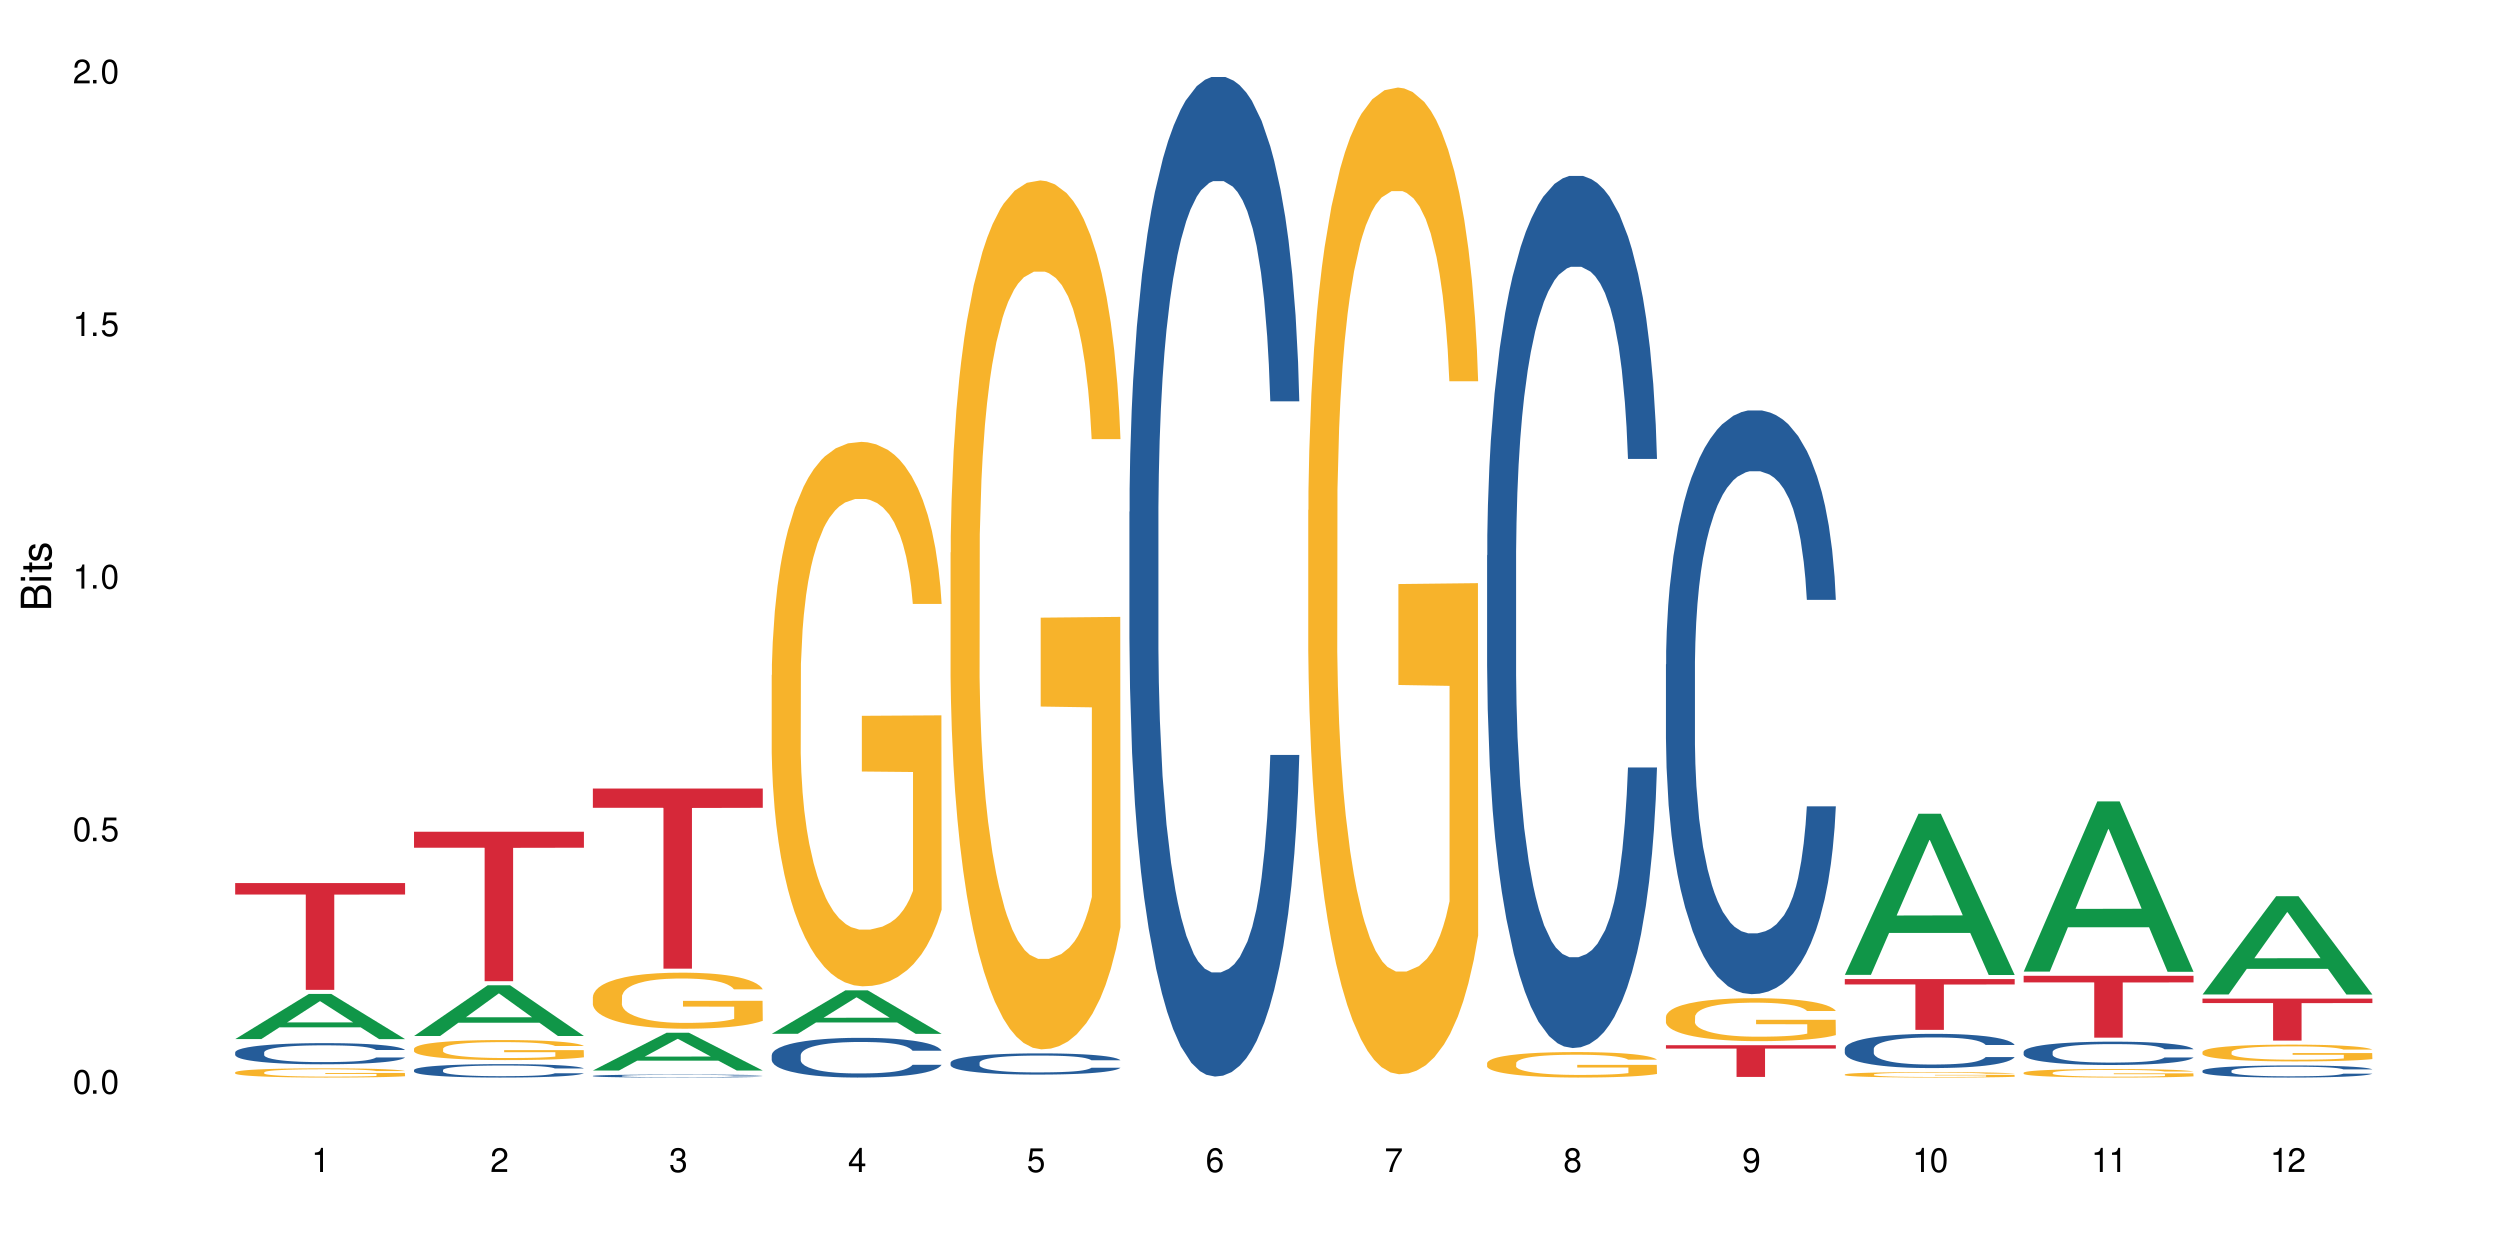 <?xml version="1.0" encoding="UTF-8"?>
<svg xmlns="http://www.w3.org/2000/svg" xmlns:xlink="http://www.w3.org/1999/xlink" width="720" height="360" viewBox="0 0 720 360">
<defs>
<g>
<g id="glyph-0-0">
</g>
<g id="glyph-0-1">
<path d="M 2.641 -6.938 C 2 -6.938 1.422 -6.656 1.078 -6.172 C 0.641 -5.562 0.406 -4.641 0.406 -3.359 C 0.406 -1.016 1.188 0.219 2.641 0.219 C 4.078 0.219 4.859 -1.016 4.859 -3.297 C 4.859 -4.641 4.656 -5.547 4.203 -6.172 C 3.844 -6.656 3.281 -6.938 2.641 -6.938 Z M 2.641 -6.188 C 3.547 -6.188 4 -5.25 4 -3.375 C 4 -1.406 3.562 -0.484 2.625 -0.484 C 1.734 -0.484 1.281 -1.438 1.281 -3.344 C 1.281 -5.25 1.734 -6.188 2.641 -6.188 Z M 2.641 -6.188 "/>
</g>
<g id="glyph-0-2">
<path d="M 1.828 -1 L 0.828 -1 L 0.828 0 L 1.828 0 Z M 1.828 -1 "/>
</g>
<g id="glyph-0-3">
<path d="M 4.562 -6.797 L 1.062 -6.797 L 0.547 -3.094 L 1.328 -3.094 C 1.719 -3.562 2.047 -3.734 2.578 -3.734 C 3.484 -3.734 4.062 -3.109 4.062 -2.094 C 4.062 -1.125 3.484 -0.531 2.578 -0.531 C 1.828 -0.531 1.375 -0.906 1.188 -1.672 L 0.328 -1.672 C 0.453 -1.109 0.547 -0.844 0.75 -0.594 C 1.125 -0.078 1.828 0.219 2.594 0.219 C 3.969 0.219 4.922 -0.781 4.922 -2.219 C 4.922 -3.562 4.031 -4.484 2.719 -4.484 C 2.25 -4.484 1.859 -4.359 1.469 -4.062 L 1.734 -5.969 L 4.562 -5.969 Z M 4.562 -6.797 "/>
</g>
<g id="glyph-0-4">
<path d="M 2.484 -4.938 L 2.484 0 L 3.328 0 L 3.328 -6.938 L 2.766 -6.938 C 2.469 -5.875 2.281 -5.734 0.984 -5.562 L 0.984 -4.938 Z M 2.484 -4.938 "/>
</g>
<g id="glyph-0-5">
<path d="M 4.859 -0.828 L 1.281 -0.828 C 1.359 -1.406 1.672 -1.781 2.5 -2.281 L 3.469 -2.828 C 4.406 -3.344 4.906 -4.062 4.906 -4.906 C 4.906 -5.484 4.672 -6.031 4.266 -6.406 C 3.859 -6.766 3.375 -6.938 2.719 -6.938 C 1.859 -6.938 1.219 -6.625 0.844 -6.031 C 0.609 -5.672 0.5 -5.234 0.484 -4.531 L 1.328 -4.531 C 1.359 -5.016 1.406 -5.281 1.531 -5.516 C 1.75 -5.938 2.188 -6.203 2.703 -6.203 C 3.469 -6.203 4.031 -5.641 4.031 -4.891 C 4.031 -4.344 3.719 -3.859 3.125 -3.516 L 2.234 -3 C 0.812 -2.172 0.406 -1.531 0.328 -0.016 L 4.859 -0.016 Z M 4.859 -0.828 "/>
</g>
<g id="glyph-0-6">
<path d="M 2.125 -3.188 L 2.578 -3.188 C 3.5 -3.188 3.984 -2.766 3.984 -1.922 C 3.984 -1.062 3.469 -0.531 2.594 -0.531 C 1.656 -0.531 1.203 -1 1.156 -2.016 L 0.312 -2.016 C 0.344 -1.453 0.438 -1.094 0.609 -0.781 C 0.953 -0.109 1.625 0.219 2.547 0.219 C 3.953 0.219 4.859 -0.625 4.859 -1.938 C 4.859 -2.828 4.516 -3.297 3.703 -3.594 C 4.344 -3.844 4.656 -4.328 4.656 -5.031 C 4.656 -6.219 3.875 -6.938 2.578 -6.938 C 1.203 -6.938 0.484 -6.172 0.453 -4.703 L 1.297 -4.703 C 1.312 -5.125 1.344 -5.359 1.453 -5.578 C 1.641 -5.969 2.062 -6.203 2.594 -6.203 C 3.344 -6.203 3.797 -5.75 3.797 -5 C 3.797 -4.516 3.609 -4.219 3.25 -4.047 C 3.016 -3.953 2.703 -3.922 2.125 -3.906 Z M 2.125 -3.188 "/>
</g>
<g id="glyph-0-7">
<path d="M 3.141 -1.672 L 3.141 0 L 3.984 0 L 3.984 -1.672 L 4.984 -1.672 L 4.984 -2.438 L 3.984 -2.438 L 3.984 -6.938 L 3.359 -6.938 L 0.266 -2.578 L 0.266 -1.672 Z M 3.141 -2.438 L 1 -2.438 L 3.141 -5.5 Z M 3.141 -2.438 "/>
</g>
<g id="glyph-0-8">
<path d="M 4.781 -5.125 C 4.609 -6.266 3.891 -6.938 2.844 -6.938 C 2.094 -6.938 1.422 -6.578 1.031 -5.953 C 0.594 -5.266 0.406 -4.422 0.406 -3.172 C 0.406 -2 0.578 -1.25 0.984 -0.641 C 1.359 -0.078 1.953 0.219 2.703 0.219 C 3.984 0.219 4.922 -0.75 4.922 -2.094 C 4.922 -3.375 4.062 -4.281 2.844 -4.281 C 2.172 -4.281 1.641 -4.031 1.281 -3.516 C 1.281 -5.234 1.828 -6.188 2.797 -6.188 C 3.391 -6.188 3.797 -5.797 3.938 -5.125 Z M 2.734 -3.531 C 3.547 -3.531 4.062 -2.953 4.062 -2.031 C 4.062 -1.156 3.484 -0.531 2.703 -0.531 C 1.922 -0.531 1.328 -1.188 1.328 -2.078 C 1.328 -2.938 1.906 -3.531 2.734 -3.531 Z M 2.734 -3.531 "/>
</g>
<g id="glyph-0-9">
<path d="M 4.984 -6.797 L 0.438 -6.797 L 0.438 -5.969 L 4.109 -5.969 C 2.5 -3.656 1.828 -2.234 1.328 0 L 2.219 0 C 2.594 -2.172 3.453 -4.047 4.984 -6.094 Z M 4.984 -6.797 "/>
</g>
<g id="glyph-0-10">
<path d="M 3.75 -3.656 C 4.469 -4.094 4.688 -4.438 4.688 -5.078 C 4.688 -6.172 3.844 -6.938 2.641 -6.938 C 1.438 -6.938 0.594 -6.172 0.594 -5.094 C 0.594 -4.438 0.812 -4.094 1.516 -3.656 C 0.734 -3.266 0.359 -2.703 0.359 -1.922 C 0.359 -0.656 1.281 0.219 2.641 0.219 C 3.984 0.219 4.922 -0.656 4.922 -1.922 C 4.922 -2.703 4.531 -3.266 3.75 -3.656 Z M 2.641 -6.188 C 3.359 -6.188 3.812 -5.75 3.812 -5.062 C 3.812 -4.406 3.344 -3.984 2.641 -3.984 C 1.922 -3.984 1.453 -4.406 1.453 -5.078 C 1.453 -5.75 1.922 -6.188 2.641 -6.188 Z M 2.641 -3.266 C 3.484 -3.266 4.062 -2.719 4.062 -1.906 C 4.062 -1.078 3.484 -0.531 2.625 -0.531 C 1.797 -0.531 1.219 -1.094 1.219 -1.906 C 1.219 -2.719 1.781 -3.266 2.641 -3.266 Z M 2.641 -3.266 "/>
</g>
<g id="glyph-0-11">
<path d="M 0.516 -1.578 C 0.672 -0.453 1.406 0.219 2.438 0.219 C 3.188 0.219 3.859 -0.141 4.266 -0.766 C 4.688 -1.453 4.891 -2.297 4.891 -3.547 C 4.891 -4.719 4.703 -5.453 4.312 -6.078 C 3.938 -6.641 3.344 -6.938 2.594 -6.938 C 1.297 -6.938 0.359 -5.969 0.359 -4.625 C 0.359 -3.344 1.234 -2.453 2.453 -2.453 C 3.094 -2.453 3.578 -2.672 4.016 -3.203 C 4 -1.484 3.469 -0.531 2.5 -0.531 C 1.906 -0.531 1.484 -0.906 1.359 -1.578 Z M 2.578 -6.203 C 3.375 -6.203 3.969 -5.531 3.969 -4.641 C 3.969 -3.797 3.391 -3.188 2.547 -3.188 C 1.734 -3.188 1.234 -3.766 1.234 -4.688 C 1.234 -5.562 1.797 -6.203 2.578 -6.203 Z M 2.578 -6.203 "/>
</g>
<g id="glyph-1-0">
</g>
<g id="glyph-1-1">
<path d="M 0 -0.953 L 0 -4.891 C 0 -5.719 -0.234 -6.344 -0.734 -6.797 C -1.188 -7.234 -1.812 -7.469 -2.5 -7.469 C -3.547 -7.469 -4.188 -7 -4.625 -5.875 C -4.984 -6.688 -5.625 -7.094 -6.531 -7.094 C -7.172 -7.094 -7.734 -6.859 -8.141 -6.391 C -8.562 -5.922 -8.75 -5.344 -8.75 -4.5 L -8.75 -0.953 Z M -4.984 -2.062 L -7.766 -2.062 L -7.766 -4.219 C -7.766 -4.844 -7.688 -5.203 -7.453 -5.5 C -7.219 -5.812 -6.859 -5.969 -6.375 -5.969 C -5.891 -5.969 -5.531 -5.812 -5.297 -5.5 C -5.062 -5.203 -4.984 -4.844 -4.984 -4.219 Z M -0.984 -2.062 L -4 -2.062 L -4 -4.781 C -4 -5.766 -3.438 -6.359 -2.484 -6.359 C -1.547 -6.359 -0.984 -5.766 -0.984 -4.781 Z M -0.984 -2.062 "/>
</g>
<g id="glyph-1-2">
<path d="M -6.281 -1.797 L -6.281 -0.797 L 0 -0.797 L 0 -1.797 Z M -8.75 -1.797 L -8.75 -0.797 L -7.484 -0.797 L -7.484 -1.797 Z M -8.75 -1.797 "/>
</g>
<g id="glyph-1-3">
<path d="M -6.281 -3.047 L -6.281 -2.016 L -8.016 -2.016 L -8.016 -1.016 L -6.281 -1.016 L -6.281 -0.172 L -5.469 -0.172 L -5.469 -1.016 L -0.719 -1.016 C -0.078 -1.016 0.281 -1.453 0.281 -2.234 C 0.281 -2.5 0.25 -2.719 0.188 -3.047 L -0.641 -3.047 C -0.609 -2.906 -0.594 -2.766 -0.594 -2.562 C -0.594 -2.141 -0.719 -2.016 -1.156 -2.016 L -5.469 -2.016 L -5.469 -3.047 Z M -6.281 -3.047 "/>
</g>
<g id="glyph-1-4">
<path d="M -4.531 -5.25 C -5.766 -5.25 -6.469 -4.422 -6.469 -2.969 C -6.469 -1.516 -5.719 -0.562 -4.547 -0.562 C -3.562 -0.562 -3.094 -1.062 -2.734 -2.562 L -2.516 -3.484 C -2.344 -4.188 -2.094 -4.469 -1.641 -4.469 C -1.047 -4.469 -0.641 -3.875 -0.641 -3 C -0.641 -2.453 -0.797 -2 -1.062 -1.75 C -1.25 -1.594 -1.422 -1.531 -1.875 -1.469 L -1.875 -0.406 C -0.422 -0.453 0.281 -1.266 0.281 -2.922 C 0.281 -4.5 -0.5 -5.516 -1.719 -5.516 C -2.656 -5.516 -3.172 -4.984 -3.469 -3.734 L -3.703 -2.766 C -3.891 -1.953 -4.156 -1.609 -4.594 -1.609 C -5.188 -1.609 -5.547 -2.125 -5.547 -2.938 C -5.547 -3.75 -5.203 -4.172 -4.531 -4.203 Z M -4.531 -5.25 "/>
</g>
</g>
</defs>
<rect x="-72" y="-36" width="864" height="432" fill="rgb(100%, 100%, 100%)" fill-opacity="1"/>
<path fill-rule="nonzero" fill="rgb(6.275%, 58.824%, 28.235%)" fill-opacity="1" d="M 67.73 299.254 L 67.785 299.242 L 88.957 286.246 L 95.387 286.246 L 116.664 299.266 L 109.188 299.266 L 103.855 295.867 L 80.488 295.867 L 75.258 299.254 L 67.73 299.254 L 82.734 294.461 L 101.711 294.449 L 92.25 288.371 L 92.145 288.359 L 92.039 288.395 L 82.684 294.449 L 82.734 294.461 Z M 67.73 299.254 "/>
<path fill-rule="nonzero" fill="rgb(14.51%, 36.078%, 60%)" fill-opacity="1" d="M 67.73 303.074 L 67.789 303.07 L 67.789 302.938 L 67.969 302.727 L 68.387 302.457 L 68.805 302.273 L 69.879 301.945 L 71.371 301.629 L 72.922 301.383 L 74.055 301.238 L 75.07 301.125 L 77.398 300.922 L 78.891 300.812 L 80.5 300.719 L 82.469 300.625 L 83.902 300.57 L 87.125 300.48 L 89.512 300.441 L 91.363 300.426 L 95.359 300.426 L 97.746 300.445 L 99.477 300.473 L 101.387 300.52 L 102.996 300.57 L 105.801 300.691 L 108.309 300.848 L 109.441 300.938 L 111.234 301.109 L 112.605 301.277 L 113.559 301.422 L 114.633 301.629 L 115.59 301.879 L 116.305 302.164 L 116.664 302.402 L 108.309 302.402 L 107.891 302.18 L 107.414 302.008 L 106.52 301.777 L 105.625 301.617 L 104.371 301.453 L 103.238 301.348 L 101.684 301.242 L 100.312 301.176 L 98.879 301.125 L 97.508 301.094 L 94.883 301.059 L 91.84 301.059 L 90.707 301.07 L 88.379 301.113 L 87.125 301.152 L 85.336 301.23 L 84.082 301.305 L 82.59 301.414 L 81.574 301.512 L 80.32 301.656 L 79.426 301.785 L 78.414 301.969 L 77.816 302.105 L 77.277 302.262 L 76.801 302.445 L 76.441 302.641 L 76.203 302.848 L 76.086 303.047 L 76.086 303.91 L 76.203 304.113 L 76.504 304.348 L 77.277 304.688 L 78.414 304.98 L 79.727 305.215 L 80.977 305.383 L 81.695 305.461 L 82.648 305.551 L 84.141 305.66 L 86.289 305.773 L 87.543 305.816 L 89.453 305.863 L 91.422 305.883 L 94.047 305.883 L 96.375 305.863 L 97.926 305.832 L 99.535 305.789 L 101.746 305.695 L 103.117 305.605 L 104.312 305.5 L 105.207 305.395 L 105.801 305.305 L 106.699 305.133 L 107.414 304.941 L 107.949 304.746 L 108.309 304.559 L 116.664 304.559 L 116.305 304.781 L 115.77 304.996 L 115.23 305.16 L 114.395 305.355 L 113.441 305.527 L 112.066 305.723 L 110.934 305.852 L 109.441 305.988 L 108.07 306.094 L 106.578 306.191 L 104.371 306.301 L 102.938 306.355 L 101.387 306.406 L 99.535 306.453 L 97.211 306.492 L 94.703 306.512 L 92.375 306.52 L 89.871 306.508 L 88.02 306.484 L 85.574 306.434 L 82.531 306.336 L 80.32 306.23 L 78.59 306.125 L 77.102 306.012 L 75.43 305.863 L 73.281 305.617 L 71.969 305.426 L 71.074 305.27 L 70.059 305.055 L 69.344 304.859 L 68.508 304.547 L 67.91 304.152 L 67.73 303.844 Z M 67.73 303.074 "/>
<path fill-rule="nonzero" fill="rgb(96.863%, 70.196%, 16.863%)" fill-opacity="1" d="M 67.73 308.816 L 67.789 308.812 L 67.789 308.766 L 68.031 308.656 L 68.625 308.504 L 69.402 308.383 L 70.238 308.285 L 70.773 308.234 L 71.668 308.16 L 72.445 308.105 L 74.414 307.996 L 76.922 307.895 L 78.293 307.852 L 79.844 307.809 L 82.051 307.762 L 83.066 307.746 L 86.172 307.707 L 89.691 307.684 L 93.57 307.676 L 95.359 307.68 L 97.805 307.688 L 101.148 307.715 L 103.059 307.738 L 104.551 307.762 L 106.102 307.797 L 108.012 307.844 L 109.801 307.902 L 111.234 307.961 L 112.664 308.035 L 113.859 308.113 L 114.871 308.195 L 115.77 308.297 L 116.305 308.383 L 116.664 308.469 L 108.367 308.469 L 107.891 308.383 L 107.355 308.316 L 106.461 308.238 L 105.562 308.18 L 104.668 308.133 L 102.996 308.07 L 101.566 308.031 L 99.777 307.996 L 98.047 307.977 L 96.074 307.961 L 94.883 307.957 L 91.719 307.957 L 88.855 307.973 L 87.184 307.992 L 85.992 308.012 L 84.32 308.047 L 83.305 308.078 L 82.707 308.098 L 80.918 308.172 L 79.727 308.242 L 79.07 308.285 L 78.234 308.359 L 77.637 308.426 L 76.98 308.523 L 76.621 308.594 L 76.145 308.762 L 76.086 309.199 L 76.266 309.289 L 76.621 309.391 L 77.102 309.477 L 77.816 309.57 L 78.531 309.641 L 79.785 309.734 L 80.859 309.801 L 81.695 309.84 L 83.305 309.906 L 83.961 309.93 L 85.512 309.973 L 87.125 310.004 L 89.094 310.035 L 90.586 310.051 L 92.973 310.062 L 96.016 310.062 L 99.598 310.047 L 101.863 310.027 L 103.414 310.008 L 104.43 309.992 L 105.684 309.965 L 106.578 309.941 L 107.414 309.914 L 108.43 309.871 L 108.43 309.289 L 93.688 309.289 L 93.688 309.016 L 116.602 309.012 L 116.664 309.965 L 115.41 310.031 L 113.859 310.094 L 112.367 310.141 L 110.816 310.184 L 108.605 310.23 L 106.816 310.258 L 104.07 310.293 L 101.566 310.316 L 98.941 310.328 L 96.613 310.336 L 93.867 310.34 L 91.422 310.336 L 88.797 310.32 L 86.707 310.301 L 84.797 310.277 L 82.887 310.246 L 80.5 310.191 L 78.949 310.152 L 77.34 310.102 L 75.727 310.039 L 74.297 309.973 L 73.34 309.922 L 72.387 309.863 L 71.371 309.793 L 70.418 309.711 L 69.699 309.633 L 69.043 309.547 L 68.566 309.469 L 68.09 309.359 L 67.852 309.27 L 67.73 309.195 Z M 67.73 308.816 "/>
<path fill-rule="nonzero" fill="rgb(83.922%, 15.686%, 22.353%)" fill-opacity="1" d="M 67.73 254.324 L 116.664 254.324 L 116.664 257.617 L 96.27 257.645 L 96.27 285.086 L 88.066 285.086 L 88.066 257.672 L 87.945 257.617 L 67.73 257.617 Z M 67.73 254.324 "/>
<path fill-rule="nonzero" fill="rgb(6.275%, 58.824%, 28.235%)" fill-opacity="1" d="M 119.238 298.359 L 119.289 298.348 L 140.465 283.75 L 146.895 283.75 L 168.172 298.375 L 160.695 298.375 L 155.363 294.555 L 131.996 294.555 L 126.766 298.359 L 119.238 298.359 L 134.242 292.977 L 153.219 292.965 L 143.758 286.141 L 143.652 286.125 L 143.547 286.168 L 134.191 292.965 L 134.242 292.977 Z M 119.238 298.359 "/>
<path fill-rule="nonzero" fill="rgb(14.51%, 36.078%, 60%)" fill-opacity="1" d="M 119.238 308.152 L 119.297 308.148 L 119.297 308.062 L 119.477 307.93 L 119.895 307.758 L 120.312 307.641 L 121.387 307.434 L 122.879 307.23 L 124.43 307.074 L 125.562 306.984 L 126.578 306.914 L 128.906 306.781 L 130.398 306.715 L 132.008 306.656 L 133.977 306.594 L 135.41 306.559 L 138.633 306.504 L 141.02 306.477 L 142.871 306.469 L 146.867 306.469 L 149.254 306.48 L 150.984 306.5 L 152.895 306.527 L 154.504 306.559 L 157.309 306.637 L 159.816 306.734 L 160.949 306.793 L 162.742 306.902 L 164.113 307.008 L 165.066 307.102 L 166.141 307.23 L 167.098 307.391 L 167.812 307.57 L 168.172 307.723 L 159.816 307.723 L 159.398 307.582 L 158.922 307.473 L 158.027 307.328 L 157.133 307.227 L 155.879 307.121 L 154.746 307.055 L 153.191 306.988 L 151.82 306.945 L 150.387 306.914 L 149.016 306.891 L 146.391 306.871 L 143.348 306.871 L 142.211 306.879 L 139.887 306.906 L 138.633 306.93 L 136.844 306.98 L 135.59 307.027 L 134.098 307.098 L 133.082 307.156 L 131.828 307.25 L 130.934 307.332 L 129.922 307.449 L 129.324 307.535 L 128.785 307.637 L 128.309 307.754 L 127.949 307.875 L 127.711 308.008 L 127.594 308.133 L 127.594 308.684 L 127.711 308.809 L 128.012 308.957 L 128.785 309.176 L 129.922 309.363 L 131.234 309.512 L 132.484 309.617 L 133.203 309.668 L 134.156 309.723 L 135.648 309.793 L 137.797 309.863 L 139.051 309.895 L 140.961 309.922 L 142.93 309.938 L 145.555 309.938 L 147.883 309.922 L 149.434 309.902 L 151.043 309.875 L 153.254 309.816 L 154.625 309.758 L 155.816 309.691 L 156.715 309.625 L 157.309 309.566 L 158.207 309.457 L 158.922 309.336 L 159.457 309.215 L 159.816 309.094 L 168.172 309.094 L 167.812 309.234 L 167.277 309.371 L 166.738 309.477 L 165.902 309.598 L 164.949 309.711 L 163.574 309.832 L 162.441 309.914 L 160.949 310.004 L 159.578 310.07 L 158.086 310.129 L 155.879 310.199 L 154.445 310.238 L 152.895 310.27 L 151.043 310.297 L 148.719 310.32 L 146.211 310.336 L 143.883 310.34 L 141.379 310.332 L 139.527 310.316 L 137.082 310.285 L 134.039 310.223 L 131.828 310.156 L 130.098 310.086 L 128.605 310.016 L 126.938 309.922 L 124.789 309.766 L 123.477 309.645 L 122.582 309.547 L 121.566 309.41 L 120.852 309.285 L 120.016 309.086 L 119.418 308.836 L 119.238 308.641 Z M 119.238 308.152 "/>
<path fill-rule="nonzero" fill="rgb(96.863%, 70.196%, 16.863%)" fill-opacity="1" d="M 119.238 302.008 L 119.297 302 L 119.297 301.895 L 119.535 301.656 L 120.133 301.332 L 120.91 301.062 L 121.746 300.852 L 122.281 300.738 L 123.176 300.582 L 123.953 300.465 L 125.922 300.227 L 128.43 300.004 L 129.801 299.91 L 131.352 299.82 L 133.559 299.723 L 134.574 299.684 L 137.676 299.598 L 141.199 299.547 L 145.078 299.531 L 146.867 299.535 L 149.312 299.559 L 152.656 299.617 L 154.566 299.668 L 156.059 299.723 L 157.609 299.789 L 159.52 299.895 L 161.309 300.023 L 162.742 300.148 L 164.172 300.305 L 165.367 300.477 L 166.379 300.66 L 167.277 300.883 L 167.812 301.066 L 168.172 301.25 L 159.875 301.25 L 159.398 301.066 L 158.863 300.926 L 157.965 300.75 L 157.07 300.625 L 156.176 300.523 L 154.504 300.387 L 153.074 300.301 L 151.281 300.227 L 149.551 300.18 L 147.582 300.148 L 146.391 300.137 L 143.227 300.137 L 140.363 300.176 L 138.691 300.219 L 137.5 300.258 L 135.828 300.34 L 134.812 300.402 L 134.215 300.445 L 132.426 300.609 L 131.234 300.754 L 130.578 300.855 L 129.742 301.016 L 129.145 301.156 L 128.488 301.367 L 128.129 301.527 L 127.652 301.883 L 127.594 302.836 L 127.773 303.035 L 128.129 303.25 L 128.605 303.441 L 129.324 303.641 L 130.039 303.797 L 131.293 304 L 132.367 304.137 L 133.203 304.227 L 134.812 304.371 L 135.469 304.418 L 137.02 304.512 L 138.633 304.586 L 140.602 304.648 L 142.094 304.684 L 144.48 304.707 L 147.523 304.707 L 151.105 304.676 L 153.371 304.633 L 154.922 304.594 L 155.938 304.555 L 157.191 304.496 L 158.086 304.445 L 158.922 304.387 L 159.938 304.297 L 159.938 303.035 L 145.195 303.031 L 145.195 302.438 L 168.109 302.434 L 168.172 304.496 L 166.918 304.641 L 165.367 304.777 L 163.875 304.883 L 162.324 304.973 L 160.113 305.074 L 158.324 305.137 L 155.578 305.211 L 153.074 305.258 L 150.449 305.289 L 148.121 305.305 L 145.375 305.309 L 142.93 305.301 L 140.305 305.27 L 138.215 305.227 L 136.305 305.172 L 134.395 305.105 L 132.008 304.992 L 130.457 304.902 L 128.848 304.793 L 127.234 304.66 L 125.801 304.52 L 124.848 304.406 L 123.895 304.281 L 122.879 304.121 L 121.926 303.941 L 121.207 303.781 L 120.551 303.594 L 120.074 303.422 L 119.598 303.184 L 119.359 302.992 L 119.238 302.828 Z M 119.238 302.008 "/>
<path fill-rule="nonzero" fill="rgb(83.922%, 15.686%, 22.353%)" fill-opacity="1" d="M 119.238 239.531 L 168.172 239.531 L 168.172 244.141 L 147.777 244.18 L 147.777 282.594 L 139.574 282.594 L 139.574 244.219 L 139.453 244.141 L 119.238 244.141 Z M 119.238 239.531 "/>
<path fill-rule="nonzero" fill="rgb(6.275%, 58.824%, 28.235%)" fill-opacity="1" d="M 170.746 308.305 L 170.797 308.293 L 191.973 297.43 L 198.402 297.43 L 219.68 308.316 L 212.203 308.316 L 206.871 305.473 L 183.504 305.473 L 178.273 308.305 L 170.746 308.305 L 185.75 304.297 L 204.727 304.289 L 195.266 299.207 L 195.16 299.199 L 195.055 299.227 L 185.699 304.289 L 185.75 304.297 Z M 170.746 308.305 "/>
<path fill-rule="nonzero" fill="rgb(14.51%, 36.078%, 60%)" fill-opacity="1" d="M 170.746 309.848 L 170.805 309.848 L 170.805 309.828 L 170.984 309.801 L 171.402 309.762 L 171.82 309.734 L 172.895 309.688 L 174.387 309.645 L 175.938 309.609 L 177.07 309.59 L 178.086 309.57 L 180.414 309.543 L 181.906 309.527 L 183.516 309.516 L 185.484 309.5 L 186.918 309.492 L 190.141 309.48 L 192.527 309.477 L 194.375 309.473 L 198.375 309.473 L 200.762 309.477 L 202.492 309.48 L 204.402 309.484 L 206.012 309.492 L 208.816 309.512 L 211.324 309.531 L 212.457 309.547 L 214.25 309.57 L 215.621 309.594 L 216.574 309.613 L 217.648 309.645 L 218.605 309.68 L 219.32 309.719 L 219.68 309.754 L 211.324 309.754 L 210.906 309.723 L 210.43 309.699 L 209.535 309.664 L 208.641 309.641 L 207.387 309.617 L 206.25 309.605 L 204.699 309.59 L 203.328 309.578 L 201.895 309.57 L 200.523 309.566 L 197.898 309.562 L 193.719 309.562 L 191.395 309.57 L 190.141 309.574 L 188.352 309.586 L 187.098 309.598 L 185.605 309.613 L 184.59 309.625 L 183.336 309.648 L 182.441 309.664 L 181.426 309.691 L 180.832 309.711 L 180.293 309.734 L 179.816 309.762 L 179.457 309.789 L 179.219 309.816 L 179.102 309.844 L 179.102 309.969 L 179.219 309.996 L 179.52 310.031 L 180.293 310.078 L 181.426 310.121 L 182.742 310.152 L 183.992 310.176 L 184.711 310.188 L 185.664 310.203 L 187.156 310.219 L 189.305 310.234 L 190.559 310.238 L 192.469 310.246 L 194.438 310.25 L 197.062 310.25 L 199.391 310.246 L 200.941 310.242 L 202.551 310.234 L 204.762 310.223 L 206.133 310.211 L 207.324 310.195 L 208.223 310.18 L 208.816 310.168 L 209.711 310.141 L 210.43 310.113 L 210.965 310.086 L 211.324 310.059 L 219.68 310.059 L 219.32 310.094 L 218.785 310.121 L 218.246 310.145 L 217.41 310.172 L 216.457 310.199 L 215.082 310.227 L 213.949 310.242 L 212.457 310.266 L 211.086 310.277 L 209.594 310.293 L 207.387 310.309 L 205.953 310.316 L 204.402 310.324 L 202.551 310.328 L 200.227 310.336 L 197.719 310.34 L 195.391 310.34 L 192.887 310.336 L 191.035 310.336 L 188.59 310.328 L 185.547 310.312 L 183.336 310.297 L 181.605 310.281 L 180.113 310.266 L 178.445 310.246 L 176.297 310.211 L 174.984 310.184 L 174.086 310.16 L 173.074 310.129 L 172.355 310.102 L 171.523 310.059 L 170.926 310.004 L 170.746 309.957 Z M 170.746 309.848 "/>
<path fill-rule="nonzero" fill="rgb(96.863%, 70.196%, 16.863%)" fill-opacity="1" d="M 170.746 287.039 L 170.805 287.027 L 170.805 286.73 L 171.043 286.066 L 171.641 285.152 L 172.418 284.402 L 173.254 283.812 L 173.789 283.5 L 174.684 283.059 L 175.461 282.734 L 177.43 282.07 L 179.938 281.453 L 181.309 281.188 L 182.859 280.934 L 185.066 280.656 L 186.082 280.551 L 189.184 280.316 L 192.707 280.168 L 196.586 280.125 L 198.375 280.141 L 200.82 280.199 L 204.164 280.359 L 206.074 280.508 L 207.566 280.656 L 209.117 280.848 L 211.027 281.141 L 212.816 281.496 L 214.25 281.852 L 215.68 282.293 L 216.875 282.766 L 217.887 283.281 L 218.785 283.898 L 219.32 284.414 L 219.68 284.934 L 211.383 284.934 L 210.906 284.414 L 210.371 284.016 L 209.473 283.531 L 208.578 283.176 L 207.684 282.898 L 206.012 282.512 L 204.582 282.277 L 202.789 282.07 L 201.059 281.938 L 199.09 281.852 L 197.898 281.82 L 194.734 281.82 L 191.871 281.922 L 190.199 282.043 L 189.008 282.16 L 187.336 282.379 L 186.32 282.559 L 185.723 282.676 L 183.934 283.133 L 182.742 283.547 L 182.086 283.824 L 181.25 284.27 L 180.652 284.668 L 179.996 285.258 L 179.637 285.699 L 179.16 286.703 L 179.102 289.355 L 179.281 289.918 L 179.637 290.52 L 180.113 291.051 L 180.832 291.613 L 181.547 292.039 L 182.801 292.613 L 183.875 293 L 184.711 293.25 L 186.32 293.648 L 186.977 293.781 L 188.527 294.047 L 190.141 294.25 L 192.109 294.43 L 193.602 294.516 L 195.988 294.59 L 199.031 294.59 L 202.613 294.504 L 204.879 294.383 L 206.43 294.266 L 207.445 294.164 L 208.699 294 L 209.594 293.855 L 210.43 293.691 L 211.445 293.441 L 211.445 289.918 L 196.703 289.902 L 196.703 288.25 L 219.617 288.234 L 219.68 294 L 218.426 294.398 L 216.875 294.781 L 215.383 295.078 L 213.832 295.328 L 211.621 295.609 L 209.832 295.785 L 207.086 295.992 L 204.582 296.125 L 201.957 296.215 L 199.629 296.258 L 196.883 296.273 L 194.438 296.242 L 191.812 296.152 L 189.723 296.035 L 187.812 295.891 L 185.902 295.695 L 183.516 295.387 L 181.965 295.137 L 180.355 294.828 L 178.742 294.457 L 177.309 294.059 L 176.355 293.75 L 175.402 293.398 L 174.387 292.953 L 173.43 292.453 L 172.715 291.996 L 172.059 291.48 L 171.582 290.992 L 171.105 290.328 L 170.867 289.797 L 170.746 289.34 Z M 170.746 287.039 "/>
<path fill-rule="nonzero" fill="rgb(83.922%, 15.686%, 22.353%)" fill-opacity="1" d="M 170.746 227.094 L 219.68 227.094 L 219.68 232.648 L 199.285 232.695 L 199.285 278.969 L 191.078 278.969 L 191.078 232.746 L 190.961 232.648 L 170.746 232.648 Z M 170.746 227.094 "/>
<path fill-rule="nonzero" fill="rgb(6.275%, 58.824%, 28.235%)" fill-opacity="1" d="M 222.254 297.734 L 222.305 297.723 L 243.48 285.215 L 249.91 285.215 L 271.188 297.746 L 263.711 297.746 L 258.379 294.477 L 235.008 294.477 L 229.781 297.734 L 222.254 297.734 L 237.258 293.121 L 256.234 293.109 L 246.773 287.262 L 246.668 287.25 L 246.562 287.285 L 237.207 293.109 L 237.258 293.121 Z M 222.254 297.734 "/>
<path fill-rule="nonzero" fill="rgb(14.51%, 36.078%, 60%)" fill-opacity="1" d="M 222.254 303.879 L 222.312 303.867 L 222.312 303.617 L 222.492 303.219 L 222.91 302.719 L 223.328 302.375 L 224.402 301.758 L 225.895 301.16 L 227.445 300.699 L 228.578 300.43 L 229.594 300.219 L 231.922 299.832 L 233.414 299.637 L 235.023 299.457 L 236.992 299.281 L 238.426 299.176 L 241.648 299.008 L 244.035 298.934 L 245.883 298.902 L 249.883 298.902 L 252.27 298.945 L 254 298.996 L 255.91 299.082 L 257.52 299.176 L 260.324 299.406 L 262.832 299.699 L 263.965 299.863 L 265.754 300.188 L 267.129 300.504 L 268.082 300.773 L 269.156 301.16 L 270.113 301.633 L 270.828 302.164 L 271.188 302.613 L 262.832 302.613 L 262.414 302.195 L 261.938 301.871 L 261.043 301.441 L 260.145 301.141 L 258.895 300.836 L 257.758 300.637 L 256.207 300.441 L 254.836 300.312 L 253.402 300.219 L 252.031 300.156 L 249.406 300.094 L 246.363 300.094 L 245.227 300.117 L 242.902 300.199 L 241.648 300.273 L 239.855 300.418 L 238.605 300.555 L 237.113 300.766 L 236.098 300.941 L 234.844 301.215 L 233.949 301.453 L 232.934 301.797 L 232.34 302.059 L 231.801 302.352 L 231.324 302.699 L 230.965 303.062 L 230.727 303.449 L 230.609 303.828 L 230.609 305.445 L 230.727 305.824 L 231.027 306.262 L 231.801 306.898 L 232.934 307.453 L 234.25 307.895 L 235.5 308.207 L 236.219 308.352 L 237.172 308.52 L 238.664 308.73 L 240.812 308.938 L 242.066 309.023 L 243.977 309.105 L 245.945 309.148 L 248.57 309.148 L 250.898 309.105 L 252.449 309.055 L 254.059 308.969 L 256.266 308.793 L 257.641 308.625 L 258.832 308.426 L 259.73 308.227 L 260.324 308.059 L 261.219 307.734 L 261.938 307.379 L 262.473 307.016 L 262.832 306.66 L 271.188 306.66 L 270.828 307.078 L 270.289 307.484 L 269.754 307.789 L 268.918 308.152 L 267.965 308.477 L 266.59 308.844 L 265.457 309.086 L 263.965 309.348 L 262.594 309.543 L 261.102 309.723 L 258.895 309.93 L 257.461 310.035 L 255.91 310.129 L 254.059 310.215 L 251.73 310.285 L 249.227 310.328 L 246.898 310.34 L 244.391 310.316 L 242.543 310.277 L 240.098 310.184 L 237.051 309.992 L 234.844 309.797 L 233.113 309.598 L 231.621 309.387 L 229.953 309.105 L 227.805 308.645 L 226.492 308.289 L 225.594 307.996 L 224.582 307.59 L 223.863 307.223 L 223.031 306.637 L 222.434 305.895 L 222.254 305.32 Z M 222.254 303.879 "/>
<path fill-rule="nonzero" fill="rgb(96.863%, 70.196%, 16.863%)" fill-opacity="1" d="M 222.254 194.414 L 222.312 194.27 L 222.312 191.406 L 222.551 184.961 L 223.148 176.086 L 223.926 168.781 L 224.762 163.055 L 225.297 160.047 L 226.191 155.75 L 226.969 152.598 L 228.938 146.156 L 231.445 140.141 L 232.816 137.562 L 234.367 135.129 L 236.574 132.406 L 237.59 131.406 L 240.691 129.113 L 244.215 127.684 L 248.094 127.254 L 249.883 127.395 L 252.328 127.969 L 255.672 129.543 L 257.582 130.977 L 259.07 132.406 L 260.625 134.27 L 262.535 137.133 L 264.324 140.57 L 265.754 144.008 L 267.188 148.305 L 268.383 152.887 L 269.395 157.898 L 270.289 163.91 L 270.828 168.926 L 271.188 173.938 L 262.891 173.938 L 262.414 168.926 L 261.875 165.059 L 260.98 160.332 L 260.086 156.895 L 259.191 154.176 L 257.52 150.449 L 256.09 148.16 L 254.297 146.156 L 252.566 144.867 L 250.598 144.008 L 249.406 143.719 L 246.242 143.719 L 243.379 144.723 L 241.707 145.867 L 240.516 147.016 L 238.844 149.164 L 237.828 150.879 L 237.23 152.027 L 235.441 156.465 L 234.25 160.477 L 233.59 163.195 L 232.758 167.492 L 232.16 171.359 L 231.504 177.086 L 231.145 181.383 L 230.668 191.121 L 230.609 216.895 L 230.785 222.34 L 231.145 228.211 L 231.621 233.363 L 232.34 238.805 L 233.055 242.957 L 234.309 248.543 L 235.383 252.266 L 236.219 254.703 L 237.828 258.566 L 238.484 259.855 L 240.035 262.434 L 241.648 264.438 L 243.617 266.156 L 245.109 267.016 L 247.496 267.734 L 250.539 267.734 L 254.121 266.875 L 256.387 265.727 L 257.938 264.582 L 258.953 263.578 L 260.207 262.004 L 261.102 260.574 L 261.938 258.996 L 262.949 256.562 L 262.949 222.34 L 248.211 222.195 L 248.211 206.156 L 271.125 206.012 L 271.188 262.004 L 269.934 265.871 L 268.383 269.594 L 266.891 272.457 L 265.34 274.895 L 263.129 277.613 L 261.34 279.332 L 258.594 281.336 L 256.09 282.625 L 253.465 283.484 L 251.137 283.914 L 248.391 284.059 L 245.945 283.77 L 243.32 282.91 L 241.23 281.766 L 239.32 280.336 L 237.41 278.473 L 235.023 275.465 L 233.473 273.031 L 231.859 270.023 L 230.25 266.445 L 228.816 262.578 L 227.863 259.57 L 226.91 256.133 L 225.895 251.836 L 224.938 246.969 L 224.223 242.531 L 223.566 237.516 L 223.09 232.793 L 222.613 226.348 L 222.375 221.191 L 222.254 216.754 Z M 222.254 194.414 "/>
<path fill-rule="nonzero" fill="rgb(14.51%, 36.078%, 60%)" fill-opacity="1" d="M 273.762 306.031 L 273.82 306.027 L 273.82 305.891 L 274 305.68 L 274.418 305.41 L 274.836 305.227 L 275.91 304.898 L 277.402 304.578 L 278.953 304.332 L 280.086 304.188 L 281.102 304.078 L 283.43 303.871 L 284.922 303.762 L 286.531 303.668 L 288.5 303.574 L 289.934 303.52 L 293.156 303.43 L 295.543 303.391 L 297.391 303.371 L 301.391 303.371 L 303.777 303.395 L 305.508 303.422 L 307.418 303.469 L 309.027 303.52 L 311.832 303.641 L 314.34 303.797 L 315.473 303.887 L 317.262 304.059 L 318.637 304.227 L 319.59 304.371 L 320.664 304.578 L 321.621 304.832 L 322.336 305.117 L 322.695 305.355 L 314.34 305.355 L 313.922 305.133 L 313.445 304.961 L 312.551 304.73 L 311.652 304.566 L 310.402 304.406 L 309.266 304.301 L 307.715 304.195 L 306.344 304.125 L 304.91 304.078 L 303.539 304.043 L 300.914 304.008 L 297.871 304.008 L 296.734 304.02 L 294.41 304.066 L 293.156 304.105 L 291.363 304.184 L 290.113 304.254 L 288.621 304.367 L 287.605 304.461 L 286.352 304.605 L 285.457 304.734 L 284.441 304.918 L 283.848 305.059 L 283.309 305.215 L 282.832 305.398 L 282.473 305.598 L 282.234 305.801 L 282.117 306.004 L 282.117 306.871 L 282.234 307.07 L 282.535 307.305 L 283.309 307.645 L 284.441 307.941 L 285.754 308.176 L 287.008 308.344 L 287.727 308.422 L 288.68 308.512 L 290.172 308.625 L 292.32 308.734 L 293.574 308.781 L 295.484 308.824 L 297.453 308.848 L 300.078 308.848 L 302.406 308.824 L 303.957 308.797 L 305.566 308.754 L 307.773 308.656 L 309.148 308.566 L 310.34 308.461 L 311.234 308.355 L 311.832 308.266 L 312.727 308.094 L 313.445 307.902 L 313.98 307.707 L 314.34 307.516 L 322.695 307.516 L 322.336 307.742 L 321.797 307.957 L 321.262 308.121 L 320.426 308.316 L 319.473 308.488 L 318.098 308.684 L 316.965 308.812 L 315.473 308.953 L 314.102 309.059 L 312.609 309.152 L 310.402 309.266 L 308.969 309.32 L 307.418 309.371 L 305.566 309.418 L 303.238 309.457 L 300.734 309.477 L 298.406 309.484 L 295.898 309.473 L 294.051 309.449 L 291.605 309.398 L 288.559 309.301 L 286.352 309.195 L 284.621 309.086 L 283.129 308.977 L 281.461 308.824 L 279.312 308.578 L 278 308.391 L 277.102 308.234 L 276.09 308.016 L 275.371 307.82 L 274.535 307.508 L 273.941 307.109 L 273.762 306.801 Z M 273.762 306.031 "/>
<path fill-rule="nonzero" fill="rgb(96.863%, 70.196%, 16.863%)" fill-opacity="1" d="M 273.762 159.148 L 273.82 158.918 L 273.82 154.348 L 274.059 144.062 L 274.656 129.895 L 275.434 118.238 L 276.27 109.098 L 276.805 104.297 L 277.699 97.441 L 278.477 92.414 L 280.445 82.129 L 282.949 72.531 L 284.324 68.418 L 285.875 64.531 L 288.082 60.188 L 289.098 58.59 L 292.199 54.934 L 295.723 52.648 L 299.602 51.961 L 301.391 52.191 L 303.836 53.105 L 307.18 55.617 L 309.09 57.902 L 310.578 60.188 L 312.133 63.16 L 314.039 67.73 L 315.832 73.215 L 317.262 78.699 L 318.695 85.559 L 319.891 92.871 L 320.902 100.871 L 321.797 110.469 L 322.336 118.469 L 322.695 126.465 L 314.398 126.465 L 313.922 118.469 L 313.383 112.297 L 312.488 104.754 L 311.594 99.27 L 310.699 94.926 L 309.027 88.984 L 307.598 85.328 L 305.805 82.129 L 304.074 80.07 L 302.105 78.699 L 300.914 78.242 L 297.75 78.242 L 294.887 79.844 L 293.215 81.672 L 292.02 83.5 L 290.352 86.93 L 289.336 89.672 L 288.738 91.5 L 286.949 98.586 L 285.754 104.984 L 285.098 109.324 L 284.266 116.184 L 283.668 122.352 L 283.012 131.496 L 282.652 138.352 L 282.176 153.891 L 282.117 195.027 L 282.293 203.715 L 282.652 213.082 L 283.129 221.312 L 283.848 229.996 L 284.562 236.625 L 285.816 245.535 L 286.891 251.48 L 287.727 255.363 L 289.336 261.535 L 289.992 263.59 L 291.543 267.707 L 293.156 270.906 L 295.125 273.648 L 296.617 275.02 L 299.004 276.16 L 302.047 276.16 L 305.625 274.789 L 307.895 272.961 L 309.445 271.133 L 310.461 269.535 L 311.715 267.02 L 312.609 264.734 L 313.445 262.219 L 314.457 258.336 L 314.457 203.715 L 299.719 203.484 L 299.719 177.887 L 322.633 177.66 L 322.695 267.02 L 321.441 273.191 L 319.891 279.133 L 318.398 283.703 L 316.844 287.59 L 314.637 291.93 L 312.848 294.672 L 310.102 297.871 L 307.598 299.93 L 304.969 301.301 L 302.645 301.988 L 299.898 302.215 L 297.453 301.758 L 294.824 300.387 L 292.738 298.559 L 290.828 296.273 L 288.918 293.301 L 286.531 288.504 L 284.98 284.617 L 283.367 279.816 L 281.758 274.105 L 280.324 267.934 L 279.371 263.133 L 278.414 257.648 L 277.402 250.793 L 276.445 243.023 L 275.73 235.938 L 275.074 227.938 L 274.598 220.398 L 274.121 210.113 L 273.879 201.887 L 273.762 194.801 Z M 273.762 159.148 "/>
<path fill-rule="nonzero" fill="rgb(14.51%, 36.078%, 60%)" fill-opacity="1" d="M 325.27 147.43 L 325.328 147.164 L 325.328 140.852 L 325.508 130.852 L 325.926 118.219 L 326.344 109.535 L 327.418 94.012 L 328.91 79.012 L 330.461 67.434 L 331.594 60.59 L 332.609 55.328 L 334.938 45.59 L 336.43 40.59 L 338.039 36.117 L 340.008 31.645 L 341.441 29.012 L 344.664 24.805 L 347.051 22.961 L 348.898 22.172 L 352.898 22.172 L 355.285 23.223 L 357.016 24.539 L 358.926 26.645 L 360.535 29.012 L 363.34 34.801 L 365.848 42.172 L 366.98 46.379 L 368.77 54.539 L 370.145 62.434 L 371.098 69.273 L 372.172 79.012 L 373.129 90.852 L 373.844 104.273 L 374.199 115.59 L 365.848 115.59 L 365.43 105.062 L 364.953 96.906 L 364.055 86.117 L 363.16 78.484 L 361.91 70.852 L 360.773 65.855 L 359.223 60.855 L 357.852 57.695 L 356.418 55.328 L 355.047 53.75 L 352.422 52.172 L 349.379 52.172 L 348.242 52.695 L 345.914 54.801 L 344.664 56.645 L 342.871 60.328 L 341.621 63.75 L 340.129 69.012 L 339.113 73.484 L 337.859 80.328 L 336.965 86.379 L 335.949 95.062 L 335.355 101.641 L 334.816 109.008 L 334.34 117.691 L 333.98 126.902 L 333.742 136.641 L 333.625 146.113 L 333.625 186.902 L 333.742 196.375 L 334.039 207.426 L 334.816 223.477 L 335.949 237.426 L 337.262 248.477 L 338.516 256.371 L 339.234 260.055 L 340.188 264.266 L 341.68 269.527 L 343.828 274.793 L 345.082 276.895 L 346.988 279 L 348.961 280.055 L 351.586 280.055 L 353.914 279 L 355.465 277.688 L 357.074 275.582 L 359.281 271.105 L 360.656 266.898 L 361.848 261.898 L 362.742 256.898 L 363.34 252.688 L 364.234 244.531 L 364.953 235.582 L 365.488 226.371 L 365.848 217.426 L 374.199 217.426 L 373.844 227.949 L 373.305 238.215 L 372.77 245.844 L 371.934 255.055 L 370.98 263.211 L 369.605 272.422 L 368.473 278.477 L 366.98 285.055 L 365.609 290.055 L 364.117 294.527 L 361.91 299.789 L 360.477 302.422 L 358.926 304.789 L 357.074 306.895 L 354.746 308.738 L 352.242 309.789 L 349.914 310.051 L 347.406 309.527 L 345.559 308.473 L 343.109 306.105 L 340.066 301.367 L 337.859 296.367 L 336.129 291.371 L 334.637 286.105 L 332.965 279 L 330.82 267.422 L 329.504 258.477 L 328.609 251.109 L 327.598 240.844 L 326.879 231.637 L 326.043 216.898 L 325.449 198.215 L 325.27 183.742 Z M 325.27 147.43 "/>
<path fill-rule="nonzero" fill="rgb(96.863%, 70.196%, 16.863%)" fill-opacity="1" d="M 376.777 146.926 L 376.836 146.664 L 376.836 141.477 L 377.074 129.797 L 377.672 113.707 L 378.449 100.469 L 379.281 90.09 L 379.82 84.641 L 380.715 76.855 L 381.492 71.145 L 383.461 59.465 L 385.965 48.566 L 387.34 43.895 L 388.891 39.48 L 391.098 34.551 L 392.113 32.734 L 395.215 28.582 L 398.734 25.988 L 402.613 25.207 L 404.406 25.469 L 406.852 26.508 L 410.195 29.359 L 412.102 31.957 L 413.594 34.551 L 415.148 37.926 L 417.055 43.117 L 418.848 49.344 L 420.277 55.574 L 421.711 63.359 L 422.902 71.664 L 423.918 80.746 L 424.812 91.645 L 425.352 100.73 L 425.707 109.812 L 417.414 109.812 L 416.938 100.73 L 416.398 93.723 L 415.504 85.16 L 414.609 78.93 L 413.715 74 L 412.043 67.25 L 410.609 63.098 L 408.82 59.465 L 407.09 57.129 L 405.121 55.574 L 403.93 55.055 L 400.766 55.055 L 397.902 56.871 L 396.23 58.945 L 395.035 61.023 L 393.367 64.914 L 392.352 68.031 L 391.754 70.105 L 389.965 78.152 L 388.77 85.418 L 388.113 90.348 L 387.277 98.133 L 386.684 105.141 L 386.027 115.523 L 385.668 123.309 L 385.191 140.957 L 385.129 187.672 L 385.309 197.531 L 385.668 208.172 L 386.145 217.516 L 386.859 227.379 L 387.578 234.902 L 388.832 245.023 L 389.906 251.773 L 390.738 256.184 L 392.352 263.191 L 393.008 265.527 L 394.559 270.199 L 396.172 273.832 L 398.141 276.945 L 399.633 278.504 L 402.02 279.801 L 405.062 279.801 L 408.641 278.242 L 410.91 276.168 L 412.461 274.09 L 413.477 272.273 L 414.73 269.418 L 415.625 266.824 L 416.461 263.969 L 417.473 259.559 L 417.473 197.531 L 402.734 197.273 L 402.734 168.207 L 425.648 167.945 L 425.707 269.418 L 424.457 276.426 L 422.902 283.176 L 421.414 288.363 L 419.859 292.777 L 417.652 297.707 L 415.863 300.82 L 413.117 304.457 L 410.609 306.793 L 407.984 308.348 L 405.66 309.125 L 402.914 309.387 L 400.469 308.867 L 397.84 307.309 L 395.754 305.234 L 393.844 302.641 L 391.934 299.266 L 389.547 293.816 L 387.996 289.402 L 386.383 283.953 L 384.773 277.465 L 383.34 270.457 L 382.387 265.008 L 381.43 258.781 L 380.418 250.992 L 379.461 242.168 L 378.746 234.125 L 378.09 225.043 L 377.613 216.477 L 377.133 204.797 L 376.895 195.457 L 376.777 187.41 Z M 376.777 146.926 "/>
<path fill-rule="nonzero" fill="rgb(14.51%, 36.078%, 60%)" fill-opacity="1" d="M 428.285 159.953 L 428.344 159.727 L 428.344 154.215 L 428.523 145.492 L 428.941 134.469 L 429.359 126.895 L 430.434 113.348 L 431.926 100.262 L 433.477 90.16 L 434.609 84.191 L 435.625 79.598 L 437.949 71.105 L 439.441 66.742 L 441.055 62.84 L 443.023 58.938 L 444.457 56.641 L 447.68 52.965 L 450.066 51.359 L 451.914 50.672 L 455.914 50.672 L 458.301 51.59 L 460.031 52.738 L 461.941 54.574 L 463.551 56.641 L 466.355 61.691 L 468.863 68.121 L 469.996 71.793 L 471.785 78.91 L 473.16 85.797 L 474.113 91.766 L 475.188 100.262 L 476.141 110.594 L 476.859 122.301 L 477.215 132.176 L 468.863 132.176 L 468.445 122.992 L 467.969 115.875 L 467.07 106.461 L 466.176 99.801 L 464.922 93.145 L 463.789 88.781 L 462.238 84.422 L 460.867 81.664 L 459.434 79.598 L 458.062 78.223 L 455.434 76.844 L 452.391 76.844 L 451.258 77.305 L 448.93 79.141 L 447.68 80.746 L 445.887 83.961 L 444.633 86.945 L 443.145 91.539 L 442.129 95.441 L 440.875 101.41 L 439.98 106.691 L 438.965 114.266 L 438.367 120.008 L 437.832 126.434 L 437.355 134.012 L 436.996 142.047 L 436.758 150.543 L 436.637 158.805 L 436.637 194.395 L 436.758 202.656 L 437.055 212.301 L 437.832 226.305 L 438.965 238.473 L 440.277 248.117 L 441.531 255.004 L 442.246 258.219 L 443.203 261.891 L 444.695 266.484 L 446.844 271.074 L 448.094 272.91 L 450.004 274.75 L 451.973 275.668 L 454.602 275.668 L 456.926 274.75 L 458.48 273.602 L 460.09 271.762 L 462.297 267.859 L 463.672 264.188 L 464.863 259.824 L 465.758 255.465 L 466.355 251.789 L 467.25 244.672 L 467.969 236.867 L 468.504 228.832 L 468.863 221.023 L 477.215 221.023 L 476.859 230.207 L 476.32 239.164 L 475.785 245.82 L 474.949 253.855 L 473.992 260.973 L 472.621 269.008 L 471.488 274.289 L 469.996 280.027 L 468.625 284.391 L 467.133 288.293 L 464.922 292.887 L 463.492 295.18 L 461.941 297.246 L 460.09 299.086 L 457.762 300.691 L 455.258 301.609 L 452.93 301.84 L 450.422 301.379 L 448.574 300.461 L 446.125 298.395 L 443.082 294.262 L 440.875 289.902 L 439.145 285.539 L 437.652 280.945 L 435.98 274.75 L 433.832 264.645 L 432.52 256.84 L 431.625 250.41 L 430.613 241.457 L 429.895 233.422 L 429.059 220.566 L 428.465 204.266 L 428.285 191.637 Z M 428.285 159.953 "/>
<path fill-rule="nonzero" fill="rgb(96.863%, 70.196%, 16.863%)" fill-opacity="1" d="M 428.285 306.141 L 428.344 306.137 L 428.344 306 L 428.582 305.699 L 429.18 305.285 L 429.953 304.941 L 430.789 304.672 L 431.328 304.531 L 432.223 304.332 L 433 304.184 L 434.969 303.883 L 437.473 303.602 L 438.848 303.48 L 440.398 303.367 L 442.605 303.238 L 443.621 303.191 L 446.723 303.086 L 450.242 303.016 L 454.121 302.996 L 455.914 303.004 L 458.359 303.031 L 461.703 303.105 L 463.609 303.172 L 465.102 303.238 L 466.652 303.324 L 468.562 303.461 L 470.355 303.621 L 471.785 303.781 L 473.219 303.984 L 474.41 304.195 L 475.426 304.434 L 476.32 304.715 L 476.859 304.949 L 477.215 305.184 L 468.922 305.184 L 468.445 304.949 L 467.906 304.766 L 467.012 304.547 L 466.117 304.387 L 465.223 304.258 L 463.551 304.082 L 462.117 303.977 L 460.328 303.883 L 458.598 303.82 L 456.629 303.781 L 455.434 303.77 L 452.273 303.77 L 449.41 303.816 L 447.738 303.867 L 446.543 303.922 L 444.875 304.023 L 443.859 304.102 L 443.262 304.156 L 441.473 304.363 L 440.277 304.551 L 439.621 304.68 L 438.785 304.883 L 438.191 305.062 L 437.535 305.332 L 437.176 305.531 L 436.699 305.988 L 436.637 307.195 L 436.816 307.449 L 437.176 307.723 L 437.652 307.965 L 438.367 308.219 L 439.086 308.414 L 440.34 308.676 L 441.414 308.852 L 442.246 308.965 L 443.859 309.145 L 444.516 309.207 L 446.066 309.328 L 447.68 309.422 L 449.648 309.5 L 451.141 309.543 L 453.527 309.574 L 456.57 309.574 L 460.148 309.535 L 462.418 309.48 L 463.969 309.426 L 464.984 309.379 L 466.238 309.305 L 467.133 309.238 L 467.969 309.164 L 468.98 309.051 L 468.98 307.449 L 454.242 307.441 L 454.242 306.691 L 477.156 306.684 L 477.215 309.305 L 475.965 309.488 L 474.41 309.66 L 472.918 309.797 L 471.367 309.91 L 469.16 310.039 L 467.371 310.117 L 464.625 310.211 L 462.117 310.273 L 459.492 310.312 L 457.164 310.332 L 454.422 310.34 L 451.973 310.324 L 449.348 310.285 L 447.262 310.23 L 445.352 310.164 L 443.441 310.078 L 441.055 309.938 L 439.504 309.824 L 437.891 309.684 L 436.281 309.516 L 434.848 309.332 L 433.895 309.191 L 432.938 309.031 L 431.926 308.832 L 430.969 308.602 L 430.254 308.395 L 429.598 308.16 L 429.121 307.938 L 428.641 307.637 L 428.402 307.395 L 428.285 307.188 Z M 428.285 306.141 "/>
<path fill-rule="nonzero" fill="rgb(14.51%, 36.078%, 60%)" fill-opacity="1" d="M 479.793 191.352 L 479.852 191.199 L 479.852 187.512 L 480.031 181.672 L 480.449 174.297 L 480.867 169.223 L 481.941 160.156 L 483.434 151.398 L 484.984 144.637 L 486.117 140.641 L 487.133 137.566 L 489.457 131.883 L 490.949 128.961 L 492.562 126.352 L 494.531 123.738 L 495.965 122.203 L 499.184 119.742 L 501.574 118.668 L 503.422 118.207 L 507.422 118.207 L 509.809 118.82 L 511.539 119.59 L 513.449 120.816 L 515.059 122.203 L 517.863 125.582 L 520.371 129.883 L 521.504 132.344 L 523.293 137.105 L 524.668 141.719 L 525.621 145.711 L 526.695 151.398 L 527.648 158.312 L 528.367 166.152 L 528.723 172.758 L 520.371 172.758 L 519.953 166.613 L 519.473 161.848 L 518.578 155.547 L 517.684 151.09 L 516.43 146.633 L 515.297 143.715 L 513.746 140.797 L 512.375 138.953 L 510.941 137.566 L 509.57 136.645 L 506.941 135.723 L 503.898 135.723 L 502.766 136.031 L 500.438 137.262 L 499.184 138.336 L 497.395 140.488 L 496.141 142.484 L 494.648 145.559 L 493.637 148.172 L 492.383 152.168 L 491.488 155.703 L 490.473 160.773 L 489.875 164.613 L 489.34 168.918 L 488.863 173.988 L 488.504 179.367 L 488.266 185.051 L 488.145 190.586 L 488.145 214.402 L 488.266 219.934 L 488.562 226.391 L 489.34 235.762 L 490.473 243.906 L 491.785 250.363 L 493.039 254.973 L 493.754 257.125 L 494.711 259.582 L 496.203 262.656 L 498.352 265.73 L 499.602 266.957 L 501.512 268.188 L 503.48 268.801 L 506.109 268.801 L 508.434 268.188 L 509.988 267.418 L 511.598 266.191 L 513.805 263.578 L 515.18 261.117 L 516.371 258.199 L 517.266 255.281 L 517.863 252.82 L 518.758 248.059 L 519.473 242.832 L 520.012 237.453 L 520.371 232.23 L 528.723 232.23 L 528.367 238.375 L 527.828 244.367 L 527.293 248.824 L 526.457 254.203 L 525.5 258.969 L 524.129 264.348 L 522.996 267.879 L 521.504 271.723 L 520.133 274.641 L 518.641 277.254 L 516.43 280.328 L 515 281.863 L 513.449 283.246 L 511.598 284.477 L 509.27 285.551 L 506.766 286.168 L 504.438 286.32 L 501.93 286.012 L 500.082 285.398 L 497.633 284.016 L 494.59 281.25 L 492.383 278.328 L 490.652 275.41 L 489.16 272.336 L 487.488 268.188 L 485.34 261.426 L 484.027 256.203 L 483.133 251.898 L 482.117 245.906 L 481.402 240.527 L 480.566 231.922 L 479.969 221.012 L 479.793 212.559 Z M 479.793 191.352 "/>
<path fill-rule="nonzero" fill="rgb(96.863%, 70.196%, 16.863%)" fill-opacity="1" d="M 479.793 292.777 L 479.852 292.77 L 479.852 292.543 L 480.09 292.031 L 480.688 291.332 L 481.461 290.754 L 482.297 290.305 L 482.836 290.066 L 483.73 289.727 L 484.504 289.48 L 486.477 288.969 L 488.98 288.496 L 490.355 288.293 L 491.906 288.102 L 494.113 287.887 L 495.129 287.805 L 498.23 287.625 L 501.75 287.512 L 505.629 287.477 L 507.422 287.488 L 509.867 287.535 L 513.207 287.66 L 515.117 287.773 L 516.609 287.887 L 518.16 288.031 L 520.07 288.258 L 521.863 288.527 L 523.293 288.801 L 524.727 289.141 L 525.918 289.5 L 526.934 289.898 L 527.828 290.371 L 528.367 290.766 L 528.723 291.164 L 520.43 291.164 L 519.953 290.766 L 519.414 290.461 L 518.52 290.09 L 517.625 289.816 L 516.73 289.602 L 515.059 289.309 L 513.625 289.129 L 511.836 288.969 L 510.105 288.867 L 508.137 288.801 L 506.941 288.777 L 503.781 288.777 L 500.918 288.855 L 499.246 288.949 L 498.051 289.039 L 496.383 289.207 L 495.367 289.344 L 494.77 289.434 L 492.98 289.785 L 491.785 290.102 L 491.129 290.316 L 490.293 290.652 L 489.699 290.961 L 489.043 291.41 L 488.684 291.75 L 488.207 292.52 L 488.145 294.555 L 488.324 294.984 L 488.684 295.445 L 489.16 295.855 L 489.875 296.281 L 490.594 296.609 L 491.844 297.051 L 492.918 297.344 L 493.754 297.539 L 495.367 297.844 L 496.023 297.945 L 497.574 298.148 L 499.184 298.305 L 501.156 298.441 L 502.648 298.508 L 505.035 298.566 L 508.078 298.566 L 511.656 298.5 L 513.926 298.406 L 515.477 298.316 L 516.492 298.238 L 517.742 298.113 L 518.641 298 L 519.473 297.875 L 520.488 297.684 L 520.488 294.984 L 505.75 294.973 L 505.75 293.707 L 528.664 293.695 L 528.723 298.113 L 527.473 298.418 L 525.918 298.715 L 524.426 298.938 L 522.875 299.133 L 520.668 299.348 L 518.879 299.48 L 516.133 299.641 L 513.625 299.742 L 511 299.809 L 508.672 299.844 L 505.93 299.855 L 503.48 299.832 L 500.855 299.766 L 498.77 299.676 L 496.859 299.562 L 494.949 299.414 L 492.562 299.176 L 491.012 298.984 L 489.398 298.746 L 487.789 298.465 L 486.355 298.16 L 485.402 297.922 L 484.445 297.652 L 483.434 297.312 L 482.477 296.926 L 481.762 296.578 L 481.105 296.18 L 480.629 295.809 L 480.148 295.301 L 479.91 294.895 L 479.793 294.543 Z M 479.793 292.777 "/>
<path fill-rule="nonzero" fill="rgb(83.922%, 15.686%, 22.353%)" fill-opacity="1" d="M 479.793 301.012 L 528.723 301.012 L 528.723 301.988 L 508.332 302 L 508.332 310.148 L 500.125 310.148 L 500.125 302.008 L 500.008 301.988 L 479.793 301.988 Z M 479.793 301.012 "/>
<path fill-rule="nonzero" fill="rgb(6.275%, 58.824%, 28.235%)" fill-opacity="1" d="M 531.301 280.762 L 531.352 280.719 L 552.523 234.359 L 558.953 234.359 L 580.23 280.805 L 572.754 280.805 L 567.422 268.684 L 544.055 268.684 L 538.828 280.762 L 531.301 280.762 L 546.305 263.668 L 565.281 263.625 L 555.816 241.949 L 555.715 241.906 L 555.609 242.035 L 546.25 263.625 L 546.305 263.668 Z M 531.301 280.762 "/>
<path fill-rule="nonzero" fill="rgb(14.51%, 36.078%, 60%)" fill-opacity="1" d="M 531.301 302.039 L 531.359 302.031 L 531.359 301.816 L 531.539 301.473 L 531.957 301.043 L 532.375 300.746 L 533.449 300.215 L 534.938 299.699 L 536.492 299.305 L 537.625 299.07 L 538.641 298.891 L 540.965 298.555 L 542.457 298.387 L 544.07 298.23 L 546.039 298.078 L 547.473 297.988 L 550.691 297.844 L 553.078 297.781 L 554.93 297.754 L 558.93 297.754 L 561.316 297.789 L 563.047 297.836 L 564.953 297.906 L 566.566 297.988 L 569.371 298.188 L 571.879 298.438 L 573.012 298.582 L 574.801 298.863 L 576.172 299.133 L 577.129 299.367 L 578.203 299.699 L 579.156 300.105 L 579.875 300.562 L 580.23 300.953 L 571.879 300.953 L 571.461 300.59 L 570.98 300.312 L 570.086 299.941 L 569.191 299.684 L 567.938 299.422 L 566.805 299.25 L 565.254 299.078 L 563.883 298.969 L 562.449 298.891 L 561.078 298.836 L 558.449 298.781 L 555.406 298.781 L 554.273 298.801 L 551.945 298.871 L 550.691 298.934 L 548.902 299.059 L 547.648 299.176 L 546.156 299.359 L 545.145 299.512 L 543.891 299.746 L 542.996 299.953 L 541.98 300.25 L 541.383 300.473 L 540.848 300.727 L 540.371 301.023 L 540.012 301.34 L 539.773 301.672 L 539.652 301.996 L 539.652 303.391 L 539.773 303.715 L 540.07 304.094 L 540.848 304.645 L 541.98 305.121 L 543.293 305.5 L 544.547 305.77 L 545.262 305.895 L 546.219 306.039 L 547.711 306.219 L 549.859 306.398 L 551.109 306.473 L 553.02 306.543 L 554.988 306.578 L 557.613 306.578 L 559.941 306.543 L 561.492 306.5 L 563.105 306.426 L 565.312 306.273 L 566.688 306.129 L 567.879 305.957 L 568.773 305.785 L 569.371 305.645 L 570.266 305.363 L 570.98 305.059 L 571.52 304.742 L 571.879 304.438 L 580.23 304.438 L 579.875 304.797 L 579.336 305.148 L 578.801 305.41 L 577.965 305.723 L 577.008 306.004 L 575.637 306.316 L 574.504 306.523 L 573.012 306.75 L 571.637 306.922 L 570.148 307.074 L 567.938 307.254 L 566.508 307.344 L 564.953 307.426 L 563.105 307.496 L 560.777 307.562 L 558.273 307.598 L 555.945 307.605 L 553.438 307.586 L 551.59 307.551 L 549.141 307.473 L 546.098 307.309 L 543.891 307.137 L 542.16 306.965 L 540.668 306.785 L 538.996 306.543 L 536.848 306.148 L 535.535 305.84 L 534.641 305.59 L 533.625 305.238 L 532.91 304.922 L 532.074 304.418 L 531.477 303.777 L 531.301 303.285 Z M 531.301 302.039 "/>
<path fill-rule="nonzero" fill="rgb(96.863%, 70.196%, 16.863%)" fill-opacity="1" d="M 531.301 309.438 L 531.359 309.438 L 531.359 309.406 L 531.598 309.344 L 532.195 309.254 L 532.969 309.18 L 533.805 309.121 L 534.344 309.094 L 535.238 309.051 L 536.012 309.02 L 537.984 308.953 L 540.488 308.895 L 541.863 308.867 L 543.414 308.844 L 545.621 308.816 L 546.637 308.805 L 549.738 308.781 L 553.258 308.766 L 557.137 308.762 L 558.93 308.766 L 561.375 308.77 L 564.715 308.785 L 566.625 308.801 L 568.117 308.816 L 569.668 308.832 L 571.578 308.863 L 573.367 308.898 L 574.801 308.93 L 576.234 308.977 L 577.426 309.02 L 578.441 309.07 L 579.336 309.133 L 579.875 309.184 L 580.23 309.23 L 571.938 309.23 L 571.461 309.184 L 570.922 309.145 L 570.027 309.094 L 569.133 309.062 L 568.238 309.035 L 566.566 308.996 L 565.133 308.973 L 563.344 308.953 L 561.613 308.941 L 559.645 308.93 L 555.289 308.93 L 552.422 308.938 L 550.754 308.949 L 549.559 308.961 L 547.887 308.984 L 546.875 309 L 546.277 309.012 L 544.488 309.059 L 543.293 309.098 L 542.637 309.125 L 541.801 309.168 L 541.203 309.207 L 540.547 309.266 L 540.191 309.309 L 539.715 309.406 L 539.652 309.664 L 539.832 309.719 L 540.191 309.777 L 540.668 309.828 L 541.383 309.883 L 542.102 309.926 L 543.352 309.98 L 544.426 310.02 L 545.262 310.043 L 546.875 310.082 L 547.531 310.098 L 549.082 310.121 L 550.691 310.141 L 552.664 310.16 L 554.152 310.168 L 556.543 310.176 L 559.586 310.176 L 563.164 310.168 L 565.434 310.156 L 566.984 310.145 L 568 310.133 L 569.25 310.117 L 570.148 310.102 L 570.98 310.086 L 571.996 310.062 L 571.996 309.719 L 557.258 309.719 L 557.258 309.555 L 580.172 309.555 L 580.23 310.117 L 578.977 310.156 L 577.426 310.195 L 575.934 310.223 L 574.383 310.246 L 572.176 310.273 L 570.387 310.293 L 567.641 310.312 L 565.133 310.324 L 562.508 310.332 L 560.18 310.336 L 557.438 310.34 L 554.988 310.336 L 552.363 310.328 L 550.277 310.316 L 548.367 310.301 L 546.457 310.281 L 544.07 310.254 L 542.52 310.227 L 540.906 310.199 L 539.297 310.16 L 537.863 310.125 L 536.91 310.094 L 535.953 310.059 L 534.938 310.016 L 533.984 309.965 L 533.27 309.922 L 532.613 309.871 L 532.133 309.824 L 531.656 309.758 L 531.418 309.707 L 531.301 309.664 Z M 531.301 309.438 "/>
<path fill-rule="nonzero" fill="rgb(83.922%, 15.686%, 22.353%)" fill-opacity="1" d="M 531.301 281.965 L 580.23 281.965 L 580.23 283.531 L 559.84 283.543 L 559.84 296.598 L 551.633 296.598 L 551.633 283.559 L 551.516 283.531 L 531.301 283.531 Z M 531.301 281.965 "/>
<path fill-rule="nonzero" fill="rgb(6.275%, 58.824%, 28.235%)" fill-opacity="1" d="M 582.809 279.824 L 582.859 279.777 L 604.031 230.801 L 610.461 230.801 L 631.738 279.871 L 624.262 279.871 L 618.93 267.062 L 595.562 267.062 L 590.336 279.824 L 582.809 279.824 L 597.812 261.762 L 616.789 261.719 L 607.324 238.816 L 607.219 238.77 L 607.117 238.91 L 597.758 261.719 L 597.812 261.762 Z M 582.809 279.824 "/>
<path fill-rule="nonzero" fill="rgb(14.51%, 36.078%, 60%)" fill-opacity="1" d="M 582.809 302.926 L 582.867 302.918 L 582.867 302.77 L 583.047 302.539 L 583.465 302.242 L 583.883 302.039 L 584.957 301.68 L 586.445 301.328 L 588 301.059 L 589.133 300.898 L 590.148 300.773 L 592.473 300.547 L 593.965 300.43 L 595.578 300.328 L 597.547 300.223 L 598.977 300.16 L 602.199 300.062 L 604.586 300.02 L 606.438 300 L 610.438 300 L 612.824 300.027 L 614.555 300.059 L 616.461 300.105 L 618.074 300.16 L 620.879 300.297 L 623.383 300.469 L 624.52 300.566 L 626.309 300.758 L 627.68 300.941 L 628.637 301.102 L 629.711 301.328 L 630.664 301.605 L 631.383 301.918 L 631.738 302.18 L 623.383 302.18 L 622.969 301.938 L 622.488 301.746 L 621.594 301.492 L 620.699 301.316 L 619.445 301.137 L 618.312 301.02 L 616.762 300.902 L 615.387 300.832 L 613.957 300.773 L 612.582 300.738 L 609.957 300.703 L 606.914 300.703 L 605.781 300.715 L 603.453 300.762 L 602.199 300.805 L 600.41 300.891 L 599.156 300.973 L 597.664 301.094 L 596.652 301.199 L 595.398 301.359 L 594.504 301.5 L 593.488 301.703 L 592.891 301.855 L 592.355 302.027 L 591.879 302.23 L 591.52 302.445 L 591.281 302.672 L 591.16 302.895 L 591.16 303.844 L 591.281 304.066 L 591.578 304.324 L 592.355 304.699 L 593.488 305.023 L 594.801 305.281 L 596.055 305.465 L 596.77 305.551 L 597.727 305.648 L 599.219 305.773 L 601.367 305.895 L 602.617 305.945 L 604.527 305.992 L 606.496 306.02 L 609.121 306.02 L 611.449 305.992 L 613 305.961 L 614.613 305.914 L 616.82 305.809 L 618.191 305.711 L 619.387 305.594 L 620.281 305.477 L 620.879 305.379 L 621.773 305.188 L 622.488 304.98 L 623.027 304.766 L 623.383 304.559 L 631.738 304.559 L 631.383 304.801 L 630.844 305.043 L 630.309 305.219 L 629.473 305.434 L 628.516 305.625 L 627.145 305.84 L 626.012 305.98 L 624.52 306.133 L 623.145 306.25 L 621.652 306.355 L 619.445 306.477 L 618.016 306.539 L 616.461 306.594 L 614.613 306.645 L 612.285 306.688 L 609.777 306.711 L 607.453 306.719 L 604.945 306.707 L 603.098 306.68 L 600.648 306.625 L 597.605 306.516 L 595.398 306.398 L 593.668 306.281 L 592.176 306.16 L 590.504 305.992 L 588.355 305.723 L 587.043 305.516 L 586.148 305.344 L 585.133 305.102 L 584.418 304.887 L 583.582 304.543 L 582.984 304.109 L 582.809 303.77 Z M 582.809 302.926 "/>
<path fill-rule="nonzero" fill="rgb(96.863%, 70.196%, 16.863%)" fill-opacity="1" d="M 582.809 308.93 L 582.867 308.93 L 582.867 308.883 L 583.105 308.781 L 583.703 308.641 L 584.477 308.527 L 585.312 308.438 L 585.852 308.391 L 586.746 308.324 L 587.52 308.273 L 589.492 308.172 L 591.996 308.078 L 593.367 308.035 L 594.922 308 L 597.129 307.957 L 598.145 307.941 L 601.246 307.902 L 604.766 307.883 L 608.645 307.875 L 610.438 307.879 L 612.883 307.887 L 616.223 307.91 L 618.133 307.934 L 619.625 307.957 L 621.176 307.984 L 623.086 308.031 L 624.875 308.086 L 626.309 308.137 L 627.742 308.207 L 628.934 308.277 L 629.949 308.355 L 630.844 308.449 L 631.383 308.531 L 631.738 308.609 L 623.445 308.609 L 622.969 308.531 L 622.43 308.469 L 621.535 308.395 L 620.641 308.34 L 619.746 308.297 L 618.074 308.238 L 616.641 308.203 L 614.852 308.172 L 613.121 308.152 L 611.152 308.137 L 609.957 308.133 L 606.797 308.133 L 603.93 308.148 L 602.262 308.168 L 601.066 308.184 L 599.395 308.219 L 598.383 308.246 L 597.785 308.266 L 595.996 308.332 L 594.801 308.398 L 594.145 308.441 L 593.309 308.508 L 592.711 308.566 L 592.055 308.656 L 591.699 308.727 L 591.223 308.879 L 591.16 309.285 L 591.34 309.367 L 591.699 309.461 L 592.176 309.543 L 592.891 309.629 L 593.609 309.691 L 594.859 309.781 L 595.934 309.84 L 596.77 309.879 L 598.383 309.938 L 599.039 309.957 L 600.59 310 L 602.199 310.031 L 604.168 310.059 L 605.66 310.07 L 608.047 310.082 L 611.094 310.082 L 614.672 310.07 L 616.941 310.051 L 618.492 310.031 L 619.508 310.016 L 620.758 309.992 L 621.652 309.969 L 622.488 309.945 L 623.504 309.906 L 623.504 309.367 L 608.766 309.367 L 608.766 309.113 L 631.68 309.113 L 631.738 309.992 L 630.484 310.055 L 628.934 310.113 L 627.441 310.156 L 625.891 310.195 L 623.684 310.238 L 621.895 310.266 L 619.148 310.297 L 616.641 310.316 L 614.016 310.328 L 611.688 310.336 L 608.945 310.34 L 606.496 310.336 L 603.871 310.32 L 601.781 310.305 L 599.875 310.281 L 597.965 310.25 L 595.578 310.203 L 594.027 310.164 L 592.414 310.117 L 590.805 310.062 L 589.371 310 L 588.418 309.953 L 587.461 309.898 L 586.445 309.832 L 585.492 309.758 L 584.777 309.688 L 584.121 309.609 L 583.641 309.535 L 583.164 309.434 L 582.926 309.352 L 582.809 309.281 Z M 582.809 308.93 "/>
<path fill-rule="nonzero" fill="rgb(83.922%, 15.686%, 22.353%)" fill-opacity="1" d="M 582.809 281.027 L 631.738 281.027 L 631.738 282.934 L 611.344 282.953 L 611.344 298.844 L 603.141 298.844 L 603.141 282.969 L 603.023 282.934 L 582.809 282.934 Z M 582.809 281.027 "/>
<path fill-rule="nonzero" fill="rgb(6.275%, 58.824%, 28.235%)" fill-opacity="1" d="M 634.312 286.41 L 634.367 286.383 L 655.539 258.105 L 661.969 258.105 L 683.246 286.434 L 675.77 286.434 L 670.438 279.039 L 647.07 279.039 L 641.844 286.41 L 634.312 286.41 L 649.316 275.98 L 668.297 275.953 L 658.832 262.734 L 658.727 262.707 L 658.625 262.785 L 649.266 275.953 L 649.316 275.98 Z M 634.312 286.41 "/>
<path fill-rule="nonzero" fill="rgb(14.51%, 36.078%, 60%)" fill-opacity="1" d="M 634.312 308.367 L 634.375 308.367 L 634.375 308.289 L 634.555 308.168 L 634.973 308.016 L 635.387 307.91 L 636.461 307.723 L 637.953 307.539 L 639.508 307.398 L 640.641 307.316 L 641.652 307.254 L 643.98 307.137 L 645.473 307.074 L 647.086 307.02 L 649.055 306.965 L 650.484 306.934 L 653.707 306.883 L 656.094 306.859 L 657.945 306.852 L 661.941 306.852 L 664.332 306.863 L 666.062 306.879 L 667.969 306.906 L 669.582 306.934 L 672.387 307.004 L 674.891 307.094 L 676.027 307.145 L 677.816 307.242 L 679.188 307.34 L 680.145 307.422 L 681.219 307.539 L 682.172 307.684 L 682.887 307.848 L 683.246 307.984 L 674.891 307.984 L 674.477 307.855 L 673.996 307.758 L 673.102 307.625 L 672.207 307.535 L 670.953 307.441 L 669.82 307.379 L 668.27 307.32 L 666.895 307.281 L 665.465 307.254 L 664.09 307.234 L 661.465 307.215 L 658.422 307.215 L 657.289 307.223 L 654.961 307.246 L 653.707 307.27 L 651.918 307.312 L 650.664 307.355 L 649.172 307.418 L 648.16 307.473 L 646.906 307.555 L 646.012 307.629 L 644.996 307.734 L 644.398 307.812 L 643.863 307.902 L 643.387 308.008 L 643.027 308.121 L 642.789 308.238 L 642.668 308.352 L 642.668 308.848 L 642.789 308.961 L 643.086 309.094 L 643.863 309.289 L 644.996 309.461 L 646.309 309.594 L 647.562 309.688 L 648.277 309.734 L 649.234 309.785 L 650.727 309.848 L 652.871 309.91 L 654.125 309.938 L 656.035 309.961 L 658.004 309.977 L 660.629 309.977 L 662.957 309.961 L 664.508 309.945 L 666.121 309.922 L 668.328 309.867 L 669.699 309.816 L 670.895 309.754 L 671.789 309.695 L 672.387 309.645 L 673.281 309.547 L 673.996 309.438 L 674.535 309.324 L 674.891 309.219 L 683.246 309.219 L 682.887 309.344 L 682.352 309.469 L 681.816 309.562 L 680.98 309.672 L 680.023 309.773 L 678.652 309.883 L 677.52 309.957 L 676.027 310.035 L 674.652 310.098 L 673.16 310.152 L 670.953 310.215 L 669.523 310.246 L 667.969 310.273 L 666.121 310.301 L 663.793 310.324 L 661.285 310.336 L 658.961 310.34 L 656.453 310.332 L 654.602 310.32 L 652.156 310.293 L 649.113 310.234 L 646.906 310.172 L 645.176 310.113 L 643.684 310.051 L 642.012 309.961 L 639.863 309.824 L 638.551 309.715 L 637.656 309.625 L 636.641 309.5 L 635.926 309.391 L 635.09 309.211 L 634.492 308.984 L 634.312 308.809 Z M 634.312 308.367 "/>
<path fill-rule="nonzero" fill="rgb(96.863%, 70.196%, 16.863%)" fill-opacity="1" d="M 634.312 302.926 L 634.375 302.922 L 634.375 302.832 L 634.613 302.633 L 635.211 302.359 L 635.984 302.133 L 636.82 301.957 L 637.359 301.863 L 638.254 301.73 L 639.027 301.633 L 640.996 301.434 L 643.504 301.246 L 644.875 301.168 L 646.43 301.094 L 648.637 301.008 L 649.652 300.977 L 652.754 300.906 L 656.273 300.863 L 660.152 300.848 L 661.941 300.855 L 664.391 300.871 L 667.73 300.922 L 669.641 300.965 L 671.133 301.008 L 672.684 301.066 L 674.594 301.156 L 676.383 301.262 L 677.816 301.367 L 679.25 301.5 L 680.441 301.641 L 681.457 301.797 L 682.352 301.98 L 682.887 302.137 L 683.246 302.293 L 674.953 302.293 L 674.477 302.137 L 673.938 302.016 L 673.043 301.871 L 672.148 301.766 L 671.254 301.68 L 669.582 301.566 L 668.148 301.496 L 666.359 301.434 L 664.629 301.395 L 662.66 301.367 L 661.465 301.359 L 658.305 301.359 L 655.438 301.391 L 653.77 301.426 L 652.574 301.461 L 650.902 301.527 L 649.891 301.578 L 649.293 301.613 L 647.504 301.75 L 646.309 301.875 L 645.652 301.961 L 644.816 302.094 L 644.219 302.211 L 643.562 302.391 L 643.207 302.523 L 642.727 302.824 L 642.668 303.617 L 642.848 303.789 L 643.207 303.969 L 643.684 304.129 L 644.398 304.297 L 645.117 304.426 L 646.367 304.598 L 647.441 304.711 L 648.277 304.785 L 649.891 304.906 L 650.547 304.945 L 652.098 305.027 L 653.707 305.086 L 655.676 305.141 L 657.168 305.168 L 659.555 305.191 L 662.602 305.191 L 666.18 305.164 L 668.449 305.129 L 670 305.094 L 671.012 305.062 L 672.266 305.012 L 673.16 304.969 L 673.996 304.918 L 675.012 304.844 L 675.012 303.789 L 660.273 303.781 L 660.273 303.289 L 683.188 303.281 L 683.246 305.012 L 681.992 305.133 L 680.441 305.246 L 678.949 305.336 L 677.398 305.41 L 675.191 305.496 L 673.402 305.547 L 670.656 305.609 L 668.148 305.648 L 665.523 305.676 L 663.195 305.691 L 660.453 305.695 L 658.004 305.684 L 655.379 305.66 L 653.289 305.625 L 651.383 305.578 L 649.473 305.52 L 647.086 305.43 L 645.531 305.352 L 643.922 305.262 L 642.312 305.148 L 640.879 305.031 L 639.922 304.938 L 638.969 304.832 L 637.953 304.699 L 637 304.547 L 636.285 304.41 L 635.629 304.258 L 635.148 304.109 L 634.672 303.91 L 634.434 303.75 L 634.312 303.613 Z M 634.312 302.926 "/>
<path fill-rule="nonzero" fill="rgb(83.922%, 15.686%, 22.353%)" fill-opacity="1" d="M 634.312 287.594 L 683.246 287.594 L 683.246 288.887 L 662.852 288.898 L 662.852 299.691 L 654.648 299.691 L 654.648 288.91 L 654.531 288.887 L 634.312 288.887 Z M 634.312 287.594 "/>
<g fill="rgb(0%, 0%, 0%)" fill-opacity="1">
<use xlink:href="#glyph-0-1" x="20.965" y="314.993"/>
<use xlink:href="#glyph-0-2" x="25.965" y="314.993"/>
<use xlink:href="#glyph-0-1" x="28.965" y="314.993"/>
</g>
<g fill="rgb(0%, 0%, 0%)" fill-opacity="1">
<use xlink:href="#glyph-0-1" x="20.965" y="242.251"/>
<use xlink:href="#glyph-0-2" x="25.965" y="242.251"/>
<use xlink:href="#glyph-0-3" x="28.965" y="242.251"/>
</g>
<g fill="rgb(0%, 0%, 0%)" fill-opacity="1">
<use xlink:href="#glyph-0-4" x="20.965" y="169.509"/>
<use xlink:href="#glyph-0-2" x="25.965" y="169.509"/>
<use xlink:href="#glyph-0-1" x="28.965" y="169.509"/>
</g>
<g fill="rgb(0%, 0%, 0%)" fill-opacity="1">
<use xlink:href="#glyph-0-4" x="20.965" y="96.767"/>
<use xlink:href="#glyph-0-2" x="25.965" y="96.767"/>
<use xlink:href="#glyph-0-3" x="28.965" y="96.767"/>
</g>
<g fill="rgb(0%, 0%, 0%)" fill-opacity="1">
<use xlink:href="#glyph-0-5" x="20.965" y="24.024"/>
<use xlink:href="#glyph-0-2" x="25.965" y="24.024"/>
<use xlink:href="#glyph-0-1" x="28.965" y="24.024"/>
</g>
<g fill="rgb(0%, 0%, 0%)" fill-opacity="1">
<use xlink:href="#glyph-0-4" x="89.695" y="337.532"/>
</g>
<g fill="rgb(0%, 0%, 0%)" fill-opacity="1">
<use xlink:href="#glyph-0-5" x="141.203" y="337.532"/>
</g>
<g fill="rgb(0%, 0%, 0%)" fill-opacity="1">
<use xlink:href="#glyph-0-6" x="192.711" y="337.532"/>
</g>
<g fill="rgb(0%, 0%, 0%)" fill-opacity="1">
<use xlink:href="#glyph-0-7" x="244.219" y="337.532"/>
</g>
<g fill="rgb(0%, 0%, 0%)" fill-opacity="1">
<use xlink:href="#glyph-0-3" x="295.727" y="337.532"/>
</g>
<g fill="rgb(0%, 0%, 0%)" fill-opacity="1">
<use xlink:href="#glyph-0-8" x="347.234" y="337.532"/>
</g>
<g fill="rgb(0%, 0%, 0%)" fill-opacity="1">
<use xlink:href="#glyph-0-9" x="398.742" y="337.532"/>
</g>
<g fill="rgb(0%, 0%, 0%)" fill-opacity="1">
<use xlink:href="#glyph-0-10" x="450.25" y="337.532"/>
</g>
<g fill="rgb(0%, 0%, 0%)" fill-opacity="1">
<use xlink:href="#glyph-0-11" x="501.758" y="337.532"/>
</g>
<g fill="rgb(0%, 0%, 0%)" fill-opacity="1">
<use xlink:href="#glyph-0-4" x="550.766" y="337.532"/>
<use xlink:href="#glyph-0-1" x="555.766" y="337.532"/>
</g>
<g fill="rgb(0%, 0%, 0%)" fill-opacity="1">
<use xlink:href="#glyph-0-4" x="602.273" y="337.532"/>
<use xlink:href="#glyph-0-4" x="607.273" y="337.532"/>
</g>
<g fill="rgb(0%, 0%, 0%)" fill-opacity="1">
<use xlink:href="#glyph-0-4" x="653.781" y="337.532"/>
<use xlink:href="#glyph-0-5" x="658.781" y="337.532"/>
</g>
<g fill="rgb(0%, 0%, 0%)" fill-opacity="1">
<use xlink:href="#glyph-1-1" x="14.725" y="176.012"/>
<use xlink:href="#glyph-1-2" x="14.725" y="168.012"/>
<use xlink:href="#glyph-1-3" x="14.725" y="165.012"/>
<use xlink:href="#glyph-1-4" x="14.725" y="162.012"/>
</g>
</svg>
